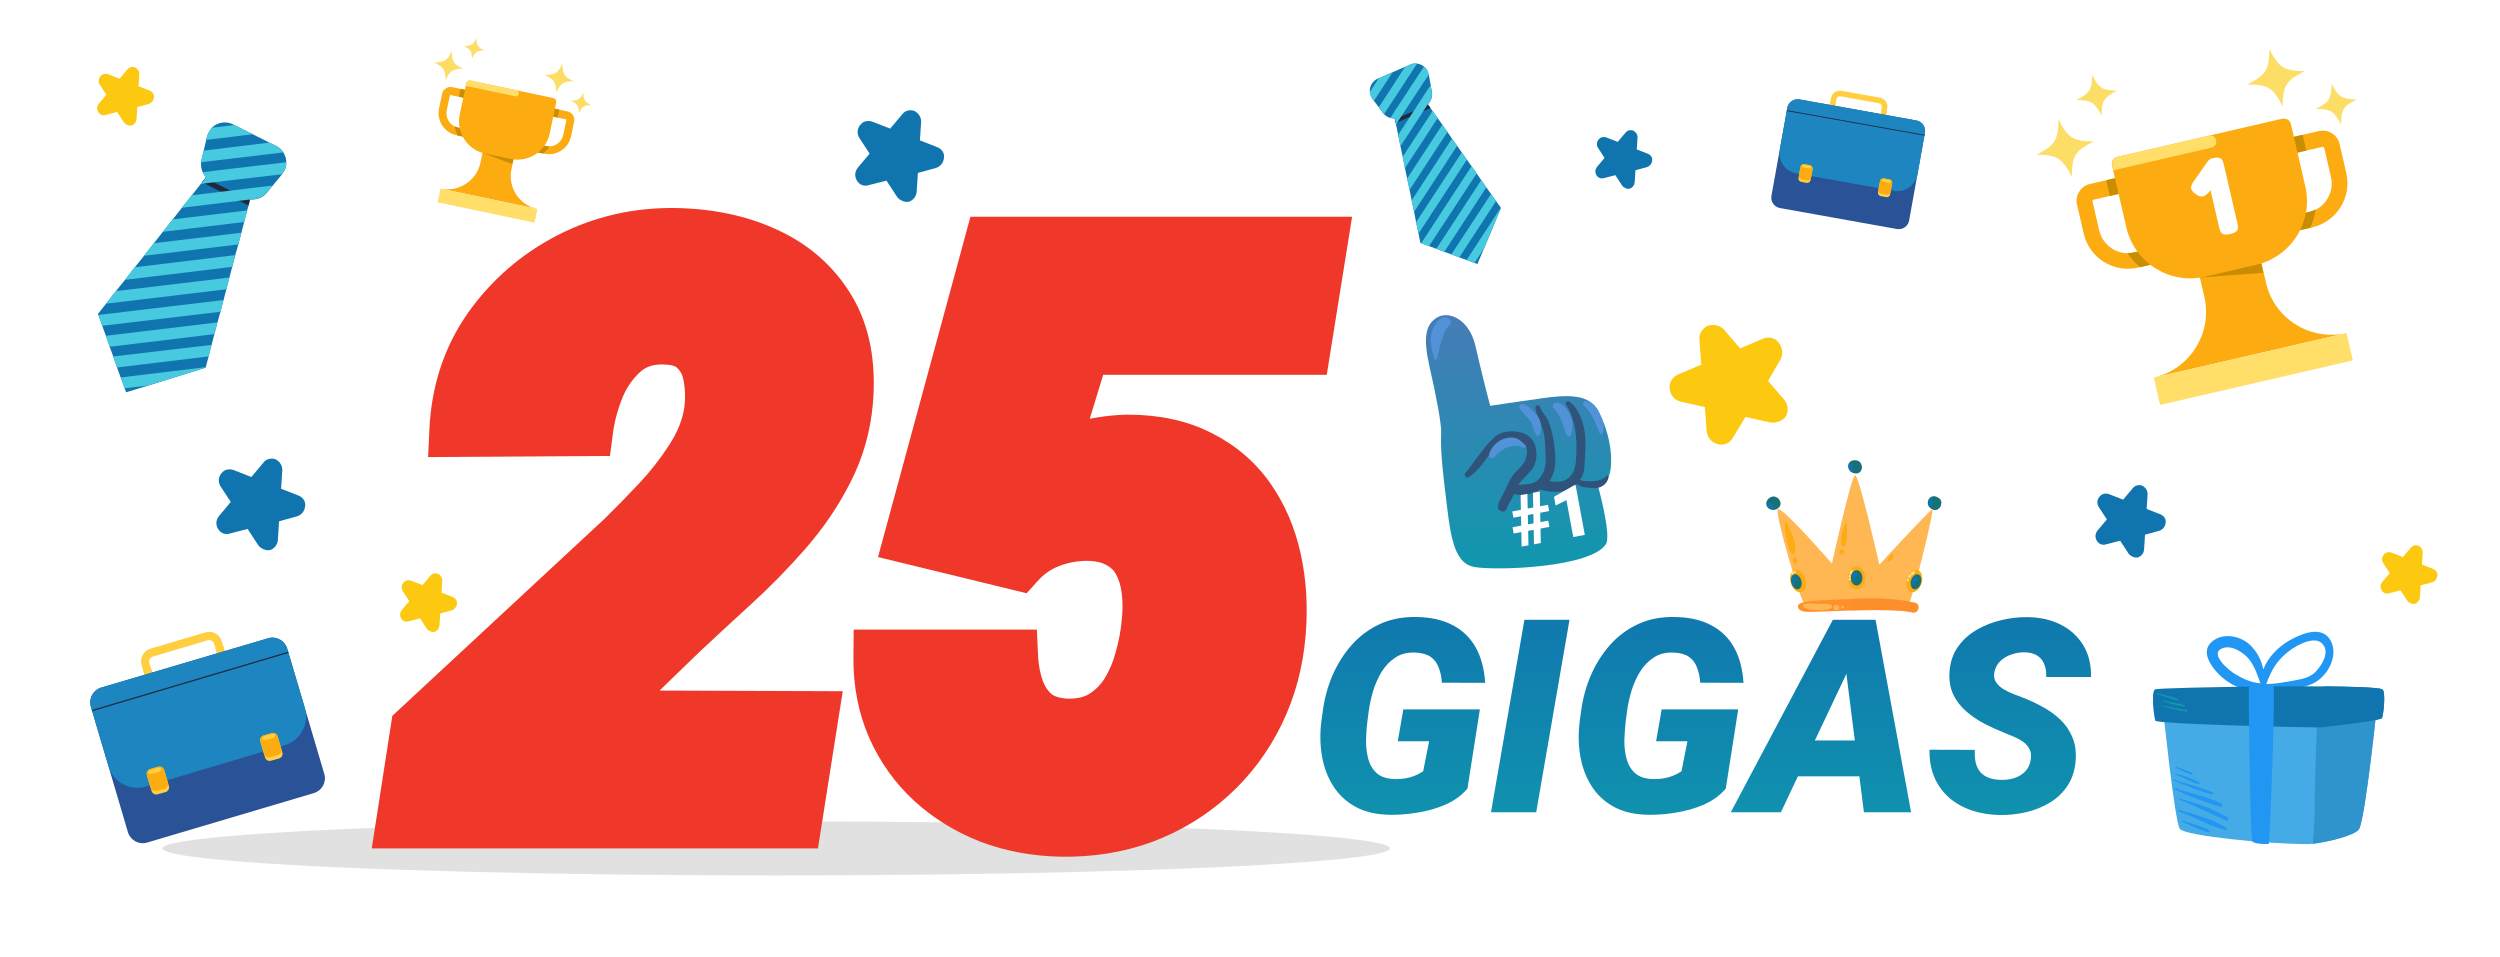 <svg width="277" height="106" viewBox="0 0 277 106" fill="none" xmlns="http://www.w3.org/2000/svg">
<g clip-path="url(#clip0_2491_19750)">
<g filter="url(#filter0_f_2491_19750)">
<ellipse cx="86" cy="94" rx="68" ry="3" fill="#C4C4C4" fill-opacity="0.5"/>
</g>
<path d="M89.868 79.574L88.066 91H44.692L46.274 80.805L69.038 59.667C70.269 58.466 71.587 57.118 72.993 55.624C74.399 54.13 75.644 52.533 76.728 50.834C77.842 49.105 78.53 47.348 78.794 45.56C78.97 44.213 78.94 42.924 78.706 41.693C78.501 40.463 77.988 39.452 77.168 38.661C76.377 37.841 75.19 37.416 73.608 37.387C71.792 37.328 70.269 37.826 69.038 38.881C67.837 39.935 66.899 41.254 66.226 42.836C65.581 44.418 65.156 45.985 64.951 47.538L50.581 47.626C50.786 43.378 52.031 39.628 54.316 36.376C56.631 33.124 59.575 30.575 63.149 28.73C66.753 26.884 70.635 25.99 74.795 26.049C78.574 26.107 81.943 26.825 84.902 28.202C87.891 29.579 90.19 31.615 91.802 34.31C93.413 37.006 94.058 40.36 93.735 44.374C93.501 47.157 92.769 49.735 91.538 52.108C90.337 54.481 88.828 56.708 87.012 58.788C85.225 60.839 83.306 62.802 81.255 64.677C79.233 66.522 77.285 68.324 75.41 70.082L65.698 79.486L89.868 79.574ZM112.72 62.392L100.986 59.535L109.819 27.016H146.294L144.448 38.529H120.015L116.104 51.317C117.393 50.497 118.813 49.911 120.366 49.56C121.919 49.179 123.442 48.974 124.937 48.944C128.013 48.944 130.664 49.516 132.891 50.658C135.117 51.772 136.919 53.31 138.296 55.273C139.673 57.235 140.64 59.491 141.196 62.04C141.753 64.589 141.914 67.269 141.68 70.082C141.416 73.305 140.625 76.264 139.307 78.959C137.988 81.654 136.245 83.983 134.077 85.946C131.909 87.909 129.419 89.418 126.606 90.473C123.794 91.498 120.776 91.981 117.554 91.923C114.771 91.864 112.163 91.381 109.731 90.473C107.329 89.535 105.205 88.231 103.359 86.561C101.514 84.862 100.078 82.856 99.053 80.541C98.027 78.197 97.529 75.605 97.559 72.763H112.017C112.075 74.081 112.31 75.311 112.72 76.454C113.13 77.597 113.774 78.534 114.653 79.267C115.562 79.97 116.763 80.351 118.257 80.409C119.839 80.439 121.172 80.116 122.256 79.442C123.34 78.769 124.233 77.875 124.937 76.762C125.64 75.619 126.167 74.374 126.519 73.026C126.899 71.679 127.148 70.36 127.266 69.071C127.412 67.782 127.412 66.552 127.266 65.38C127.119 64.179 126.797 63.124 126.299 62.216C125.801 61.278 125.068 60.546 124.102 60.019C123.164 59.462 121.963 59.169 120.498 59.14C119.004 59.14 117.583 59.403 116.235 59.931C114.888 60.458 113.716 61.278 112.72 62.392Z" fill="#EF3829"/>
<path d="M89.868 79.574L92.832 80.041L93.376 76.587L89.879 76.574L89.868 79.574ZM88.066 91V94H90.63L91.03 91.467L88.066 91ZM44.692 91L41.728 90.54L41.191 94H44.692V91ZM46.274 80.805L44.233 78.606L43.47 79.315L43.31 80.345L46.274 80.805ZM69.038 59.667L71.079 61.865L71.107 61.84L71.134 61.814L69.038 59.667ZM76.728 50.834L74.206 49.209L74.199 49.221L76.728 50.834ZM78.794 45.56L81.762 45.998L81.766 45.974L81.769 45.949L78.794 45.56ZM78.706 41.693L75.747 42.187L75.753 42.221L75.759 42.255L78.706 41.693ZM77.168 38.661L75.008 40.743L75.046 40.783L75.086 40.821L77.168 38.661ZM73.608 37.387L73.512 40.385L73.532 40.386L73.553 40.386L73.608 37.387ZM69.038 38.881L67.086 36.603L67.072 36.615L67.059 36.627L69.038 38.881ZM66.226 42.836L63.465 41.66L63.456 41.682L63.447 41.704L66.226 42.836ZM64.951 47.538L64.969 50.538L67.583 50.522L67.925 47.931L64.951 47.538ZM50.581 47.626L47.584 47.481L47.432 50.645L50.599 50.626L50.581 47.626ZM54.316 36.376L51.872 34.636L51.867 34.644L51.862 34.651L54.316 36.376ZM63.149 28.73L61.782 26.059L61.773 26.064L63.149 28.73ZM74.795 26.049L74.841 23.049L74.837 23.049L74.795 26.049ZM84.902 28.202L83.637 30.922L83.647 30.927L84.902 28.202ZM93.735 44.374L96.725 44.626L96.726 44.614L93.735 44.374ZM91.538 52.108L88.875 50.727L88.868 50.74L88.861 50.754L91.538 52.108ZM87.012 58.788L84.752 56.815L84.75 56.817L87.012 58.788ZM81.255 64.677L83.278 66.892L83.279 66.891L81.255 64.677ZM75.41 70.082L73.358 67.893L73.341 67.91L73.323 67.927L75.41 70.082ZM65.698 79.486L63.611 77.331L58.315 82.46L65.687 82.486L65.698 79.486ZM86.905 79.107L85.103 90.533L91.03 91.467L92.832 80.041L86.905 79.107ZM88.066 88H44.692V94H88.066V88ZM47.657 91.46L49.239 81.265L43.31 80.345L41.728 90.54L47.657 91.46ZM48.316 83.003L71.079 61.865L66.997 57.469L44.233 78.606L48.316 83.003ZM71.134 61.814C72.4 60.578 73.748 59.199 75.178 57.68L70.809 53.568C69.426 55.037 68.138 56.354 66.942 57.52L71.134 61.814ZM75.178 57.68C76.71 56.052 78.071 54.307 79.258 52.447L74.199 49.221C73.218 50.759 72.089 52.208 70.809 53.568L75.178 57.68ZM79.251 52.458C80.563 50.42 81.428 48.263 81.762 45.998L75.826 45.123C75.633 46.432 75.12 47.791 74.206 49.21L79.251 52.458ZM81.769 45.949C81.982 44.312 81.952 42.701 81.653 41.132L75.759 42.255C75.929 43.147 75.957 44.114 75.819 45.172L81.769 45.949ZM81.665 41.2C81.365 39.398 80.579 37.782 79.25 36.502L75.086 40.821C75.398 41.122 75.637 41.528 75.747 42.187L81.665 41.2ZM79.328 36.579C77.799 34.993 75.727 34.425 73.664 34.387L73.553 40.386C74.654 40.407 74.955 40.688 75.008 40.743L79.328 36.579ZM73.705 34.388C71.238 34.309 68.956 35 67.086 36.603L70.99 41.159C71.582 40.652 72.346 40.348 73.512 40.385L73.705 34.388ZM67.059 36.627C65.495 38 64.302 39.697 63.465 41.66L68.986 44.011C69.497 42.811 70.179 41.871 71.017 41.135L67.059 36.627ZM63.447 41.704C62.715 43.502 62.218 45.317 61.977 47.145L67.925 47.931C68.094 46.654 68.447 45.334 69.004 43.968L63.447 41.704ZM64.933 44.538L50.563 44.626L50.599 50.626L64.969 50.538L64.933 44.538ZM53.578 47.771C53.757 44.048 54.836 40.855 56.771 38.101L51.862 34.651C49.227 38.401 47.815 42.707 47.584 47.481L53.578 47.771ZM56.761 38.115C58.796 35.256 61.373 33.023 64.526 31.395L61.773 26.064C57.778 28.127 54.466 30.992 51.872 34.636L56.761 38.115ZM64.517 31.4C67.672 29.784 71.068 28.997 74.753 29.049L74.837 23.049C70.201 22.984 65.834 23.984 61.782 26.059L64.517 31.4ZM74.748 29.049C78.172 29.102 81.116 29.749 83.637 30.922L86.168 25.482C82.771 23.901 78.976 23.113 74.841 23.049L74.748 29.049ZM83.647 30.927C86.114 32.063 87.941 33.699 89.227 35.85L94.377 32.771C92.44 29.531 89.668 27.095 86.158 25.477L83.647 30.927ZM89.227 35.85C90.438 37.876 91.031 40.566 90.745 44.134L96.726 44.614C97.084 40.154 96.388 36.136 94.377 32.771L89.227 35.85ZM90.746 44.122C90.543 46.529 89.915 48.721 88.875 50.727L94.201 53.489C95.622 50.749 96.459 47.785 96.725 44.626L90.746 44.122ZM88.861 50.754C87.777 52.895 86.411 54.916 84.752 56.815L89.271 60.761C91.246 58.501 92.897 56.067 94.215 53.463L88.861 50.754ZM84.75 56.817C83.039 58.781 81.2 60.663 79.231 62.463L83.279 66.891C85.412 64.941 87.41 62.897 89.273 60.759L84.75 56.817ZM79.232 62.461C77.201 64.315 75.243 66.126 73.358 67.893L77.462 72.271C79.327 70.522 81.265 68.73 83.278 66.892L79.232 62.461ZM73.323 67.927L63.611 77.331L67.785 81.641L77.497 72.237L73.323 67.927ZM65.687 82.486L89.857 82.574L89.879 76.574L65.709 76.486L65.687 82.486ZM112.72 62.392L112.01 65.306L113.757 65.732L114.955 64.392L112.72 62.392ZM100.986 59.535L98.091 58.749L97.284 61.721L100.277 62.45L100.986 59.535ZM109.819 27.016V24.016H107.526L106.924 26.229L109.819 27.016ZM146.294 27.016L149.256 27.491L149.813 24.016H146.294V27.016ZM144.448 38.529V41.529H147.006L147.41 39.004L144.448 38.529ZM120.015 38.529V35.529H117.795L117.146 37.652L120.015 38.529ZM116.104 51.317L113.235 50.44L110.858 58.212L117.714 53.848L116.104 51.317ZM120.366 49.56L121.029 52.486L121.055 52.48L121.081 52.473L120.366 49.56ZM124.937 48.944V45.944H124.907L124.878 45.945L124.937 48.944ZM132.891 50.658L131.521 53.327L131.535 53.334L131.549 53.342L132.891 50.658ZM141.68 70.082L138.69 69.833L138.69 69.837L141.68 70.082ZM126.606 90.473L127.634 93.291L127.647 93.287L127.66 93.282L126.606 90.473ZM117.554 91.923L117.491 94.922L117.499 94.922L117.554 91.923ZM109.731 90.473L108.641 93.267L108.661 93.275L108.682 93.283L109.731 90.473ZM103.359 86.561L101.327 88.769L101.337 88.777L101.347 88.786L103.359 86.561ZM99.053 80.541L96.304 81.743L96.31 81.756L99.053 80.541ZM97.559 72.763V69.763H94.589L94.559 72.732L97.559 72.763ZM112.017 72.763L115.014 72.629L114.886 69.763H112.017V72.763ZM114.653 79.267L112.733 81.571L112.774 81.606L112.817 81.639L114.653 79.267ZM118.257 80.409L118.139 83.407L118.17 83.408L118.201 83.409L118.257 80.409ZM124.937 76.762L127.473 78.364L127.482 78.349L127.491 78.334L124.937 76.762ZM126.519 73.026L123.632 72.21L123.623 72.24L123.616 72.269L126.519 73.026ZM127.266 69.071L124.285 68.733L124.281 68.766L124.278 68.8L127.266 69.071ZM127.266 65.38L124.288 65.743L124.289 65.752L127.266 65.38ZM126.299 62.216L123.649 63.623L123.659 63.641L123.668 63.658L126.299 62.216ZM124.102 60.019L122.57 62.598L122.617 62.626L122.665 62.652L124.102 60.019ZM120.498 59.14L120.558 56.14L120.528 56.14H120.498V59.14ZM113.429 59.477L101.696 56.62L100.277 62.45L112.01 65.306L113.429 59.477ZM103.881 60.322L112.714 27.802L106.924 26.229L98.091 58.749L103.881 60.322ZM109.819 30.016H146.294V24.016H109.819V30.016ZM143.332 26.541L141.486 38.054L147.41 39.004L149.256 27.491L143.332 26.541ZM144.448 35.529H120.015V41.529H144.448V35.529ZM117.146 37.652L113.235 50.44L118.972 52.195L122.883 39.407L117.146 37.652ZM117.714 53.848C118.7 53.221 119.798 52.764 121.029 52.486L119.704 46.634C117.829 47.058 116.085 47.773 114.493 48.786L117.714 53.848ZM121.081 52.473C122.434 52.141 123.737 51.968 124.995 51.944L124.878 45.945C123.148 45.979 121.404 46.216 119.652 46.646L121.081 52.473ZM124.937 51.944C127.644 51.944 129.804 52.446 131.521 53.327L134.26 47.989C131.524 46.585 128.382 45.944 124.937 45.944V51.944ZM131.549 53.342C133.348 54.241 134.76 55.456 135.84 56.995L140.752 53.55C139.078 51.163 136.887 49.302 134.232 47.975L131.549 53.342ZM135.84 56.995C136.969 58.605 137.786 60.486 138.265 62.68L144.127 61.4C143.493 58.497 142.377 55.866 140.752 53.55L135.84 56.995ZM138.265 62.68C138.753 64.914 138.902 67.294 138.69 69.833L144.669 70.331C144.926 67.245 144.753 64.263 144.127 61.4L138.265 62.68ZM138.69 69.837C138.454 72.716 137.753 75.307 136.612 77.641L142.002 80.277C143.497 77.22 144.378 73.893 144.67 70.327L138.69 69.837ZM136.612 77.641C135.456 80.003 133.942 82.022 132.064 83.722L136.091 88.17C138.549 85.945 140.52 83.306 142.002 80.277L136.612 77.641ZM132.064 83.722C130.184 85.425 128.021 86.738 125.553 87.664L127.66 93.282C130.817 92.098 133.635 90.394 136.091 88.17L132.064 83.722ZM125.579 87.654C123.139 88.544 120.491 88.976 117.608 88.923L117.499 94.922C121.062 94.987 124.449 94.452 127.634 93.291L125.579 87.654ZM117.617 88.924C115.146 88.871 112.875 88.444 110.781 87.662L108.682 93.283C111.451 94.317 114.395 94.857 117.491 94.922L117.617 88.924ZM110.822 87.678C108.747 86.868 106.938 85.754 105.372 84.337L101.347 88.786C103.472 90.709 105.911 92.202 108.641 93.267L110.822 87.678ZM105.391 84.354C103.851 82.936 102.656 81.268 101.796 79.326L96.31 81.756C97.5 84.443 99.177 86.788 101.327 88.769L105.391 84.354ZM101.801 79.339C100.964 77.425 100.533 75.258 100.558 72.794L94.559 72.732C94.526 75.951 95.091 78.97 96.304 81.743L101.801 79.339ZM97.559 75.763H112.017V69.763H97.559V75.763ZM109.02 72.896C109.09 74.489 109.376 76.019 109.896 77.468L115.543 75.441C115.243 74.605 115.06 73.673 115.014 72.629L109.02 72.896ZM109.896 77.468C110.475 79.082 111.418 80.475 112.733 81.571L116.574 76.962C116.131 76.593 115.784 76.112 115.543 75.441L109.896 77.468ZM112.817 81.639C114.349 82.825 116.209 83.331 118.139 83.407L118.374 77.412C117.317 77.37 116.774 77.114 116.49 76.894L112.817 81.639ZM118.201 83.409C120.223 83.446 122.158 83.035 123.84 81.99L120.672 76.894C120.186 77.197 119.455 77.431 118.312 77.41L118.201 83.409ZM123.84 81.99C125.321 81.069 126.536 79.848 127.473 78.364L122.4 75.16C121.931 75.902 121.359 76.468 120.672 76.894L123.84 81.99ZM127.491 78.334C128.356 76.929 128.998 75.408 129.421 73.784L123.616 72.269C123.336 73.34 122.923 74.309 122.382 75.189L127.491 78.334ZM129.405 73.842C129.833 72.331 130.118 70.83 130.253 69.343L124.278 68.8C124.179 69.89 123.966 71.026 123.632 72.21L129.405 73.842ZM130.246 69.41C130.417 67.908 130.421 66.438 130.242 65.008L124.289 65.752C124.403 66.666 124.407 67.657 124.285 68.733L130.246 69.41ZM130.244 65.017C130.059 63.5 129.639 62.067 128.929 60.773L123.668 63.658C123.955 64.181 124.18 64.858 124.288 65.743L130.244 65.017ZM128.948 60.808C128.164 59.332 127 58.182 125.538 57.385L122.665 62.652C123.137 62.91 123.438 63.224 123.649 63.623L128.948 60.808ZM125.633 57.439C124.122 56.542 122.37 56.176 120.558 56.14L120.438 62.139C121.556 62.161 122.206 62.382 122.57 62.598L125.633 57.439ZM120.498 56.14C118.642 56.14 116.849 56.469 115.142 57.137L117.329 62.724C118.317 62.338 119.366 62.14 120.498 62.14V56.14ZM115.142 57.137C113.342 57.841 111.783 58.939 110.484 60.391L114.955 64.392C115.649 63.617 116.433 63.075 117.329 62.724L115.142 57.137Z" fill="#EF3829"/>
<path d="M163.97 78.603L162.593 87.378C161.938 88.14 161.118 88.735 160.132 89.165C159.146 89.585 158.11 89.878 157.026 90.044C155.952 90.22 154.941 90.298 153.994 90.278C152.51 90.259 151.245 89.966 150.2 89.399C149.165 88.833 148.34 88.066 147.725 87.1C147.109 86.133 146.694 85.034 146.479 83.804C146.265 82.573 146.24 81.284 146.406 79.936L146.567 78.765C146.753 77.378 147.114 76.06 147.651 74.81C148.198 73.55 148.906 72.432 149.775 71.455C150.645 70.478 151.675 69.712 152.866 69.155C154.067 68.599 155.425 68.335 156.938 68.364C158.511 68.384 159.844 68.682 160.938 69.258C162.041 69.824 162.896 70.644 163.501 71.719C164.106 72.793 164.458 74.106 164.556 75.659L159.766 75.644C159.717 75 159.595 74.434 159.399 73.945C159.214 73.447 158.916 73.057 158.506 72.773C158.096 72.49 157.534 72.334 156.821 72.305C155.962 72.266 155.229 72.446 154.624 72.847C154.019 73.237 153.511 73.76 153.101 74.414C152.7 75.068 152.383 75.776 152.148 76.538C151.924 77.3 151.763 78.027 151.665 78.721L151.504 79.951C151.426 80.606 151.377 81.299 151.357 82.031C151.348 82.764 151.431 83.452 151.606 84.097C151.782 84.741 152.1 85.269 152.559 85.679C153.027 86.089 153.696 86.304 154.565 86.323C154.946 86.333 155.312 86.309 155.664 86.25C156.025 86.191 156.372 86.099 156.704 85.972C157.046 85.835 157.373 85.664 157.686 85.459L158.345 82.134H154.873L155.488 78.603H163.97ZM173.901 68.672L170.21 90H165.2L168.906 68.672H173.901ZM192.593 78.603L191.216 87.378C190.562 88.14 189.741 88.735 188.755 89.165C187.769 89.585 186.733 89.878 185.649 90.044C184.575 90.22 183.564 90.298 182.617 90.278C181.133 90.259 179.868 89.966 178.823 89.399C177.788 88.833 176.963 88.066 176.348 87.1C175.732 86.133 175.317 85.034 175.103 83.804C174.888 82.573 174.863 81.284 175.029 79.936L175.19 78.765C175.376 77.378 175.737 76.06 176.274 74.81C176.821 73.55 177.529 72.432 178.398 71.455C179.268 70.478 180.298 69.712 181.489 69.155C182.69 68.599 184.048 68.335 185.562 68.364C187.134 68.384 188.467 68.682 189.561 69.258C190.664 69.824 191.519 70.644 192.124 71.719C192.729 72.793 193.081 74.106 193.179 75.659L188.389 75.644C188.34 75 188.218 74.434 188.022 73.945C187.837 73.447 187.539 73.057 187.129 72.773C186.719 72.49 186.157 72.334 185.444 72.305C184.585 72.266 183.853 72.446 183.247 72.847C182.642 73.237 182.134 73.76 181.724 74.414C181.323 75.068 181.006 75.776 180.771 76.538C180.547 77.3 180.386 78.027 180.288 78.721L180.127 79.951C180.049 80.606 180 81.299 179.98 82.031C179.971 82.764 180.054 83.452 180.229 84.097C180.405 84.741 180.723 85.269 181.182 85.679C181.65 86.089 182.319 86.304 183.188 86.323C183.569 86.333 183.936 86.309 184.287 86.25C184.648 86.191 184.995 86.099 185.327 85.972C185.669 85.835 185.996 85.664 186.309 85.459L186.968 82.134H183.496L184.111 78.603H192.593ZM205.176 73.403L197.324 90H191.772L203.081 68.672H206.626L205.176 73.403ZM206.523 90L204.355 72.891L204.473 68.672H207.812L211.753 90H206.523ZM207.666 82.046L206.963 86.016H196.313L197.017 82.046H207.666ZM224.995 84.228C225.083 83.769 225.049 83.379 224.893 83.057C224.746 82.734 224.521 82.461 224.219 82.236C223.926 82.012 223.589 81.821 223.208 81.665C222.837 81.499 222.476 81.348 222.124 81.211C221.362 80.908 220.61 80.566 219.868 80.186C219.126 79.795 218.452 79.336 217.847 78.809C217.241 78.281 216.768 77.666 216.426 76.963C216.094 76.26 215.952 75.435 216.001 74.487C216.069 73.403 216.377 72.471 216.924 71.689C217.471 70.908 218.169 70.273 219.019 69.785C219.878 69.287 220.801 68.926 221.787 68.701C222.783 68.467 223.755 68.359 224.702 68.379C226.05 68.398 227.251 68.672 228.306 69.199C229.37 69.727 230.205 70.483 230.811 71.47C231.416 72.446 231.709 73.628 231.689 75.015H226.724C226.743 74.468 226.67 73.994 226.504 73.594C226.348 73.184 226.089 72.866 225.728 72.642C225.366 72.407 224.897 72.285 224.321 72.275C223.843 72.266 223.364 72.344 222.886 72.51C222.407 72.666 221.992 72.91 221.641 73.242C221.289 73.574 221.064 74.004 220.967 74.531C220.898 74.932 220.962 75.283 221.157 75.586C221.353 75.879 221.621 76.133 221.963 76.348C222.305 76.553 222.661 76.728 223.032 76.875C223.413 77.022 223.745 77.148 224.028 77.256C224.829 77.559 225.596 77.915 226.328 78.325C227.07 78.726 227.725 79.199 228.291 79.746C228.867 80.293 229.307 80.933 229.609 81.665C229.922 82.388 230.049 83.228 229.99 84.185C229.912 85.288 229.619 86.231 229.111 87.012C228.604 87.793 227.949 88.428 227.148 88.916C226.348 89.404 225.469 89.761 224.512 89.985C223.555 90.21 222.583 90.317 221.597 90.308C220.493 90.288 219.463 90.122 218.506 89.81C217.549 89.487 216.714 89.023 216.001 88.418C215.288 87.803 214.736 87.051 214.346 86.162C213.955 85.264 213.77 84.233 213.789 83.071L218.813 83.086C218.784 83.633 218.818 84.116 218.916 84.536C219.023 84.946 219.199 85.293 219.443 85.576C219.697 85.85 220.024 86.06 220.425 86.206C220.825 86.343 221.309 86.411 221.875 86.411C222.354 86.411 222.812 86.338 223.252 86.191C223.701 86.035 224.082 85.796 224.395 85.474C224.707 85.151 224.907 84.736 224.995 84.228Z" fill="url(#paint0_linear_2491_19750)"/>
<g clip-path="url(#clip1_2491_19750)">
<path d="M208.313 10.826L204.041 10.058C203.503 9.961 202.978 10.318 202.874 10.869L202.539 12.771L203.139 12.883L203.473 10.981C203.508 10.774 203.715 10.637 203.922 10.672L208.194 11.439C208.401 11.474 208.539 11.681 208.504 11.888L208.169 13.79L208.768 13.901L209.103 11.999C209.215 11.434 208.85 10.923 208.313 10.826Z" fill="#FFCF40"/>
<path d="M203.417 11.373L202.81 11.264L202.541 12.766L203.147 12.874L203.417 11.373Z" fill="#FFCF40"/>
<path d="M209.052 12.376L208.445 12.268L208.176 13.77L208.782 13.878L209.052 12.376Z" fill="#FFCF40"/>
<path d="M203.889 10.326L206.928 10.87" stroke="#FFCF40" stroke-width="0.378" stroke-miterlimit="10" stroke-linecap="round"/>
<path d="M210.178 25.375L197.217 23.052C196.583 22.94 196.163 22.333 196.275 21.699L198.032 11.955C198.144 11.321 198.752 10.902 199.385 11.014L212.34 13.35C212.974 13.461 213.394 14.069 213.282 14.703L211.531 24.433C211.42 25.067 210.812 25.486 210.178 25.375Z" fill="#295396"/>
<path d="M209.822 21.141L199.038 19.223C197.804 19 196.979 17.826 197.202 16.593L198.032 11.955C198.144 11.321 198.752 10.902 199.385 11.014L212.34 13.35C212.974 13.461 213.394 14.069 213.282 14.703L212.459 19.327C212.243 20.546 211.055 21.364 209.822 21.141Z" fill="#1D85BF"/>
<path d="M200.837 18.732L200.614 19.965C200.579 20.172 200.379 20.296 200.186 20.268L199.573 20.149C199.366 20.114 199.242 19.914 199.27 19.721L199.493 18.488C199.528 18.281 199.728 18.157 199.921 18.185L200.535 18.304C200.741 18.339 200.872 18.525 200.837 18.732Z" fill="#FFCF40"/>
<path d="M200.837 18.732L200.663 19.697C200.628 19.903 200.428 20.027 200.235 19.999L199.621 19.881C199.415 19.846 199.291 19.645 199.319 19.453L199.493 18.488C199.528 18.281 199.728 18.157 199.921 18.185L200.535 18.304C200.741 18.339 200.872 18.525 200.837 18.732Z" fill="#FCAB10"/>
<path d="M199.803 18.558L200.465 18.684C200.548 18.691 200.637 18.649 200.651 18.553C200.658 18.47 200.617 18.381 200.521 18.367L199.866 18.262C199.783 18.255 199.694 18.296 199.68 18.392C199.659 18.468 199.721 18.551 199.803 18.558Z" fill="#FFCF40"/>
<path d="M208.307 20.068L208.084 21.302C208.049 21.509 208.18 21.695 208.387 21.73L209 21.848C209.207 21.883 209.393 21.753 209.428 21.546L209.651 20.312C209.686 20.106 209.555 19.919 209.349 19.884L208.735 19.766C208.529 19.731 208.342 19.862 208.307 20.068Z" fill="#FFD24C"/>
<path d="M208.307 20.068L208.133 21.033C208.098 21.24 208.229 21.426 208.435 21.461L209.049 21.58C209.255 21.614 209.442 21.484 209.477 21.277L209.651 20.312C209.686 20.106 209.555 19.919 209.349 19.884L208.735 19.766C208.529 19.731 208.342 19.862 208.307 20.068Z" fill="#FCAB10"/>
<path d="M209.327 20.27L208.665 20.145C208.583 20.138 208.521 20.055 208.535 19.959C208.542 19.876 208.625 19.814 208.721 19.828L209.383 19.953C209.465 19.961 209.527 20.043 209.513 20.14C209.486 20.23 209.403 20.291 209.327 20.27Z" fill="#FFCF40"/>
<path d="M197.984 12.257L213.226 14.984" stroke="#1F293E" stroke-width="0.095" stroke-miterlimit="10"/>
</g>
<g clip-path="url(#clip2_2491_19750)">
<path d="M22.774 70.064L16.681 71.869C15.913 72.095 15.462 72.907 15.688 73.697L16.5 76.406L17.358 76.157L16.545 73.449C16.455 73.156 16.636 72.84 16.929 72.749L23.023 70.944C23.316 70.854 23.632 71.034 23.722 71.328L24.535 74.036L25.392 73.788L24.58 71.079C24.354 70.267 23.542 69.838 22.774 70.064Z" fill="#FFCF40"/>
<path d="M16.729 73.999L15.863 74.256L16.498 76.398L17.364 76.141L16.729 73.999Z" fill="#FFCF40"/>
<path d="M24.76 71.607L23.895 71.863L24.53 74.005L25.395 73.749L24.76 71.607Z" fill="#FFCF40"/>
<path d="M16.658 72.32L20.991 71.033" stroke="#FFCF40" stroke-width="0.554" stroke-miterlimit="10" stroke-linecap="round"/>
<path d="M34.781 87.873L16.297 93.357C15.394 93.628 14.446 93.109 14.175 92.206L10.068 78.304C9.797 77.401 10.316 76.453 11.219 76.182L29.703 70.72C30.606 70.449 31.554 70.969 31.825 71.871L35.932 85.751C36.203 86.654 35.684 87.602 34.781 87.873Z" fill="#295396"/>
<path d="M31.531 82.569L16.162 87.151C14.401 87.67 12.55 86.677 12.031 84.916L10.068 78.304C9.797 77.401 10.316 76.453 11.219 76.182L29.703 70.72C30.606 70.449 31.554 70.969 31.825 71.871L33.788 78.462C34.307 80.199 33.292 82.05 31.531 82.569Z" fill="#1D85BF"/>
<path d="M18.193 85.324L18.712 87.084C18.802 87.378 18.622 87.671 18.351 87.761L17.47 88.01C17.177 88.1 16.884 87.919 16.793 87.649L16.274 85.888C16.184 85.595 16.364 85.301 16.635 85.211L17.516 84.963C17.809 84.873 18.102 85.031 18.193 85.324Z" fill="#FFCF40"/>
<path d="M18.193 85.324L18.599 86.701C18.689 86.994 18.509 87.287 18.238 87.378L17.358 87.626C17.064 87.716 16.771 87.536 16.68 87.265L16.274 85.888C16.184 85.595 16.364 85.301 16.635 85.211L17.516 84.963C17.809 84.873 18.102 85.031 18.193 85.324Z" fill="#FCAB10"/>
<path d="M16.726 85.775L17.674 85.504C17.786 85.459 17.877 85.346 17.831 85.211C17.786 85.098 17.674 85.008 17.538 85.053L16.613 85.346C16.5 85.391 16.41 85.504 16.455 85.64C16.477 85.752 16.613 85.82 16.726 85.775Z" fill="#FFCF40"/>
<path d="M28.846 82.164L29.365 83.924C29.455 84.217 29.748 84.375 30.042 84.285L30.922 84.037C31.215 83.947 31.373 83.653 31.283 83.36L30.764 81.599C30.674 81.306 30.38 81.148 30.087 81.238L29.207 81.487C28.913 81.577 28.755 81.87 28.846 82.164Z" fill="#FFD24C"/>
<path d="M28.846 82.164L29.252 83.54C29.342 83.834 29.636 83.992 29.929 83.901L30.809 83.653C31.102 83.563 31.261 83.269 31.17 82.976L30.764 81.599C30.674 81.306 30.38 81.148 30.087 81.238L29.207 81.487C28.913 81.577 28.755 81.87 28.846 82.164Z" fill="#FCAB10"/>
<path d="M30.312 81.758L29.365 82.029C29.252 82.074 29.116 82.007 29.071 81.871C29.026 81.758 29.094 81.623 29.229 81.578L30.177 81.307C30.29 81.262 30.425 81.329 30.471 81.465C30.493 81.6 30.425 81.736 30.312 81.758Z" fill="#FFCF40"/>
<path d="M10.203 78.732L31.938 72.277" stroke="#1F293E" stroke-width="0.138" stroke-miterlimit="10"/>
</g>
<g clip-path="url(#clip3_2491_19750)">
<path d="M51.607 14.289L51.422 15.165L50.582 14.988C49.233 14.704 48.361 13.368 48.646 12.019L48.989 10.389C49.096 9.881 49.605 9.55 50.113 9.657L52.093 10.074L51.908 10.95L49.928 10.533C49.893 10.525 49.851 10.553 49.844 10.588L49.5 12.217C49.345 12.953 49.721 13.691 50.367 14.01C50.482 14.071 50.601 14.114 50.741 14.144L51.6 14.325L51.607 14.289Z" fill="#FCAB10"/>
<path d="M52.093 10.075L51.024 9.85L50.839 10.726L51.908 10.951L52.093 10.075Z" fill="#CA8C00"/>
<path d="M51.607 14.29L51.422 15.165L50.704 15.014C50.553 14.69 50.44 14.355 50.388 13.996C50.503 14.057 50.622 14.1 50.762 14.13L51.603 14.307L51.607 14.29Z" fill="#CA8C00"/>
<path d="M59.649 15.982L59.464 16.858L60.305 17.035C61.654 17.32 62.99 16.448 63.275 15.099L63.618 13.47C63.725 12.962 63.393 12.453 62.885 12.346L60.905 11.929L60.721 12.805L62.701 13.222C62.736 13.229 62.763 13.272 62.756 13.307L62.413 14.936C62.258 15.672 61.617 16.195 60.897 16.227C60.767 16.236 60.64 16.228 60.5 16.198L59.642 16.017L59.649 15.982Z" fill="#FCAB10"/>
<path d="M61.974 12.155L60.905 11.93L60.721 12.806L61.789 13.031L61.974 12.155Z" fill="#CA8C00"/>
<path d="M59.648 15.984L59.464 16.86L60.182 17.012C60.451 16.776 60.689 16.515 60.882 16.208C60.752 16.217 60.626 16.209 60.486 16.179L59.645 16.002L59.648 15.984Z" fill="#CA8C00"/>
<path d="M59.546 23.157L48.807 20.894C50.822 21.319 52.812 20.036 53.24 18.004L53.956 14.605L57.39 15.329L56.674 18.728C56.232 20.739 57.532 22.732 59.546 23.157Z" fill="#FCAB10"/>
<path d="M57.058 16.814L56.77 18.18L53.465 16.935L57.058 16.814Z" fill="#CA8C00"/>
<path d="M61.634 11.337L60.903 14.806C60.49 16.768 58.559 18.027 56.597 17.613L53.742 17.012C51.779 16.598 50.521 14.668 50.934 12.706L51.665 9.237C51.71 9.027 51.922 8.888 52.132 8.933L61.312 10.867C61.54 10.915 61.678 11.127 61.634 11.337Z" fill="#FCAB10"/>
<path d="M57.493 10.408C57.456 10.583 57.282 10.711 57.09 10.671L51.624 9.519L51.683 9.239C51.727 9.029 51.939 8.89 52.149 8.935L57.248 10.009C57.335 10.027 57.415 10.081 57.453 10.162C57.495 10.226 57.511 10.32 57.493 10.408Z" fill="#FFDE6A"/>
<path d="M59.546 23.153L48.807 20.891L48.486 22.415L59.225 24.677L59.546 23.153Z" fill="#FFDE6A"/>
<path d="M53.676 5.593C52.847 5.62 52.657 5.744 52.298 6.492C52.271 5.663 52.147 5.472 51.399 5.113C52.228 5.087 52.419 4.962 52.778 4.215C52.804 5.043 52.929 5.234 53.676 5.593Z" fill="#FCDE66"/>
<path d="M51.312 7.605C50.145 7.643 49.877 7.818 49.372 8.87C49.334 7.704 49.159 7.435 48.107 6.93C49.274 6.893 49.542 6.718 50.047 5.666C50.084 6.832 50.26 7.101 51.312 7.605Z" fill="#FCDE66"/>
<path d="M63.569 8.998C62.402 9.036 62.133 9.211 61.629 10.263C61.591 9.096 61.416 8.828 60.364 8.323C61.53 8.285 61.799 8.11 62.304 7.058C62.341 8.225 62.516 8.493 63.569 8.998Z" fill="#FCDE66"/>
<path d="M65.522 11.638C64.693 11.665 64.502 11.789 64.144 12.537C64.117 11.708 63.993 11.517 63.245 11.158C64.074 11.132 64.265 11.007 64.624 10.259C64.65 11.088 64.778 11.262 65.522 11.638Z" fill="#FCDE66"/>
</g>
<g clip-path="url(#clip4_2491_19750)">
<path d="M22.772 40.743L16.439 42.714L13.97 43.467L13.805 43.022L13.371 41.824L12.969 40.718L12.546 39.499L12.154 38.425L11.731 37.206L11.328 36.1L10.895 34.902L10.854 34.778L11.753 33.652L12.838 32.258L13.851 31.009L14.936 29.615L15.959 28.345L17.045 26.951L18.037 25.691L19.143 24.307L20.145 23.027L21.251 21.643L22.243 20.383L22.388 20.197L22.832 19.619L23.349 19L23.452 18.845L27.976 21.109L27.727 22.069L27.697 22.131L27.531 22.772L27.386 23.319L27.055 24.6L26.745 25.788L26.403 27.089L26.072 28.266L25.731 29.568L25.42 30.756L25.079 32.057L24.768 33.245L24.427 34.546L24.096 35.724L23.755 37.025L23.444 38.213L23.113 39.493L22.803 40.681L22.772 40.743Z" fill="#1075AE"/>
<path d="M27.531 22.771L22.388 20.197L22.832 19.619L23.349 18.999L23.452 18.845L27.976 21.109L27.727 22.069L27.697 22.131L27.531 22.771Z" fill="#1F293E"/>
<path d="M31.272 19.271L31.251 19.313L30.197 20.593L29.546 21.378C29.277 21.708 28.905 21.936 28.492 22.039C28.317 22.08 28.151 22.1 27.965 22.111C27.893 22.1 27.81 22.111 27.717 22.09C27.5 22.059 27.273 21.997 27.087 21.904L23.369 20.043C23.163 19.939 22.998 19.805 22.843 19.65C22.688 19.495 22.554 19.299 22.471 19.102C22.306 18.762 22.244 18.369 22.286 17.976C22.296 17.904 22.306 17.832 22.317 17.759L22.565 16.696L22.845 15.518L22.938 15.126C23.052 14.744 23.238 14.423 23.475 14.155C24.054 13.566 25.004 13.371 25.81 13.774L30.602 16.172C30.932 16.338 31.201 16.575 31.387 16.875C31.603 17.216 31.727 17.588 31.717 17.97C31.737 18.445 31.592 18.889 31.272 19.271Z" fill="#1075AE"/>
<path d="M28.02 14.878L22.855 15.496L22.948 15.103C23.052 14.742 23.238 14.421 23.476 14.153L25.976 13.854L28.02 14.878Z" fill="#47C9DF"/>
<path d="M31.408 16.882L22.286 17.973C22.297 17.9 22.307 17.828 22.317 17.756L22.566 16.692L29.859 15.796L30.602 16.169C30.953 16.344 31.222 16.582 31.408 16.882Z" fill="#47C9DF"/>
<path d="M31.272 19.267L31.252 19.308L25.684 19.957L23.731 20.194L22.657 20.328L22.264 20.389L22.409 20.203L22.853 19.625C22.699 19.47 22.564 19.274 22.482 19.078L23.36 18.975L23.67 18.923L31.738 17.976C31.737 18.441 31.593 18.885 31.272 19.267Z" fill="#47C9DF"/>
<path d="M30.187 20.559L29.536 21.343C29.267 21.674 28.895 21.901 28.482 22.004L27.955 22.076L27.707 22.107L26.53 22.241L20.146 23.023L21.252 21.639L24.495 21.248L25.57 21.114L27.522 20.878L30.187 20.559Z" fill="#47C9DF"/>
<path d="M27.056 24.596L18.037 25.688L19.143 24.304L27.387 23.316L27.056 24.596Z" fill="#47C9DF"/>
<path d="M26.404 27.084L15.96 28.34L17.045 26.946L26.745 25.783L26.404 27.084Z" fill="#47C9DF"/>
<path d="M25.731 29.565L13.852 31.006L14.937 29.613L26.073 28.264L25.731 29.565Z" fill="#47C9DF"/>
<path d="M25.08 32.053L11.754 33.648L12.839 32.254L25.421 30.751L25.08 32.053Z" fill="#47C9DF"/>
<path d="M24.428 34.542L11.329 36.096L10.896 34.898L24.769 33.24L24.428 34.542Z" fill="#47C9DF"/>
<path d="M23.755 37.022L12.154 38.422L11.731 37.203L24.096 35.721L23.755 37.022Z" fill="#47C9DF"/>
<path d="M23.114 39.49L12.97 40.715L12.547 39.496L23.445 38.21L23.114 39.49Z" fill="#47C9DF"/>
<path d="M22.772 40.741L16.439 42.711L13.805 43.02L13.372 41.822L22.803 40.679L22.772 40.741Z" fill="#47C9DF"/>
</g>
<g clip-path="url(#clip5_2491_19750)">
<path d="M166.304 23.053L164.435 27.516L163.698 29.249L163.372 29.133L162.499 28.813L161.693 28.52L160.813 28.184L160.029 27.899L159.15 27.564L158.343 27.271L157.47 26.951L157.382 26.916L157.174 25.885L156.904 24.625L156.681 23.473L156.411 22.213L156.181 21.046L155.911 19.785L155.672 18.64L155.417 17.373L155.172 16.213L154.917 14.946L154.679 13.801L154.643 13.633L154.528 13.113L154.424 12.534L154.386 12.403L157.773 10.937L158.193 11.527L158.213 11.573L158.493 11.966L158.731 12.303L159.292 13.089L159.81 13.819L160.377 14.621L160.88 15.358L161.447 16.159L161.965 16.889L162.532 17.691L163.05 18.421L163.617 19.222L164.12 19.959L164.687 20.76L165.205 21.491L165.766 22.276L166.284 23.007L166.304 23.053Z" fill="#1075AE"/>
<path d="M158.493 11.966L154.643 13.633L154.528 13.113L154.424 12.534L154.386 12.403L157.773 10.938L158.193 11.527L158.213 11.573L158.493 11.966Z" fill="#1F293E"/>
<path d="M158.292 8.234L158.305 8.265L158.526 9.455L158.659 10.187C158.718 10.492 158.67 10.806 158.534 11.085C158.475 11.203 158.409 11.305 158.327 11.414C158.288 11.449 158.255 11.5 158.2 11.542C158.08 11.649 157.939 11.747 157.8 11.807L155.017 13.012C154.862 13.079 154.709 13.108 154.55 13.122C154.391 13.136 154.218 13.119 154.07 13.073C153.802 13.005 153.554 12.856 153.354 12.649C153.318 12.609 153.283 12.569 153.247 12.53L152.769 11.892L152.242 11.184L152.066 10.947C151.906 10.705 151.815 10.45 151.776 10.192C151.719 9.592 152.055 8.969 152.658 8.708L156.245 7.155C156.493 7.048 156.752 7.01 157.006 7.046C157.298 7.085 157.564 7.19 157.773 7.376C158.048 7.587 158.228 7.876 158.292 8.234Z" fill="#1075AE"/>
<path d="M154.312 7.992L152.234 11.168L152.059 10.932C151.905 10.705 151.814 10.45 151.775 10.192L152.781 8.655L154.312 7.992Z" fill="#47C9DF"/>
<path d="M157.02 7.039L153.352 12.648C153.316 12.609 153.281 12.569 153.245 12.529L152.767 11.892L155.687 7.396L156.244 7.155C156.507 7.041 156.765 7.003 157.02 7.039Z" fill="#47C9DF"/>
<path d="M158.29 8.233L158.303 8.264L156.054 11.679L155.271 12.881L154.842 13.544L154.692 13.793L154.656 13.625L154.542 13.105C154.382 13.119 154.21 13.102 154.061 13.056L154.415 12.517L154.532 12.32L157.786 7.367C158.046 7.585 158.226 7.874 158.29 8.233Z" fill="#47C9DF"/>
<path d="M158.502 9.444L158.636 10.176C158.694 10.481 158.647 10.795 158.511 11.075L158.304 11.403L158.205 11.556L157.727 12.277L155.171 16.211L154.916 14.944L156.219 12.948L156.648 12.285L157.431 11.083L158.502 9.444Z" fill="#47C9DF"/>
<path d="M159.29 13.088L155.671 18.64L155.416 17.373L158.73 12.303L159.29 13.088Z" fill="#47C9DF"/>
<path d="M160.375 14.619L156.179 21.044L155.909 19.784L159.808 13.818L160.375 14.619Z" fill="#47C9DF"/>
<path d="M161.446 16.158L156.68 23.472L156.41 22.212L160.879 15.357L161.446 16.158Z" fill="#47C9DF"/>
<path d="M162.53 17.689L157.172 25.884L156.902 24.624L161.963 16.888L162.53 17.689Z" fill="#47C9DF"/>
<path d="M163.615 19.22L158.341 27.268L157.468 26.948L163.048 18.418L163.615 19.22Z" fill="#47C9DF"/>
<path d="M164.686 20.759L160.028 27.899L159.148 27.563L164.119 19.958L164.686 20.759Z" fill="#47C9DF"/>
<path d="M165.765 22.277L161.692 28.52L160.812 28.184L165.204 21.491L165.765 22.277Z" fill="#47C9DF"/>
<path d="M166.303 23.053L164.435 27.516L163.372 29.133L162.499 28.813L166.283 23.007L166.303 23.053Z" fill="#47C9DF"/>
</g>
<g clip-path="url(#clip6_2491_19750)">
<path d="M258.008 70.644C256.903 69.308 254.693 70.367 253.542 71.035C252.391 71.725 251.24 72.877 250.779 74.189C250.549 73.107 250.066 72.14 249.191 71.357C248.04 70.344 246.037 70.091 244.932 71.242C243.85 72.347 245.116 74.005 245.922 74.787C247.165 75.985 249.076 76.859 250.802 76.468C250.825 76.468 250.871 76.491 250.894 76.491C252.575 76.514 254.716 76.445 256.281 75.731C257.985 74.926 259.343 72.324 258.008 70.644ZM247.418 74.534C246.819 74.143 244.817 72.416 246.198 71.841C247.234 71.403 248.569 72.278 249.191 73.038C249.812 73.797 250.112 74.787 250.457 75.708C249.375 75.639 248.339 75.133 247.418 74.534ZM256.65 74.35C256.005 75.064 255.153 75.225 254.256 75.386C253.22 75.57 252.161 75.777 251.102 75.8C251.654 74.258 252.299 73.13 253.68 72.094C254.486 71.495 256.512 70.344 257.363 71.38C258.146 72.301 257.271 73.659 256.65 74.35Z" fill="#2196F3"/>
<path d="M263.395 77.941C263.395 77.941 262.106 90.465 261.392 91.847C260.978 92.629 256.949 93.527 255.775 93.527C251.125 93.527 242.123 92.606 241.524 91.847C240.949 91.087 239.591 77.941 239.591 77.941H263.395V77.941Z" fill="#45ABE7"/>
<path d="M256.788 77.941H263.395C263.395 77.941 262.106 90.465 261.392 91.847C261.024 92.56 257.801 93.32 256.258 93.481C256.373 92.192 256.466 90.88 256.466 89.567C256.466 85.7 256.696 81.832 256.788 77.941Z" fill="#2F93CC"/>
<path d="M263.925 76.373C264.408 76.534 264.063 79.32 263.925 79.573C263.787 79.85 257.801 80.517 257.249 80.586C256.696 80.655 238.946 80.241 238.808 79.85C238.67 79.458 238.279 76.58 238.808 76.373C239.361 76.166 262.198 75.752 263.925 76.373Z" fill="#1075AE"/>
<path d="M257.548 76.049C260.84 76.072 263.395 76.164 263.925 76.348C264.408 76.509 264.063 79.295 263.925 79.548C263.787 79.801 257.916 80.469 257.272 80.538C257.295 80.377 257.295 80.216 257.295 80.078C257.364 78.765 257.433 77.407 257.548 76.049Z" fill="#1075AE"/>
<path d="M251.884 75.894C252.161 76.147 251.493 93.483 251.378 93.506C251.263 93.529 249.812 93.552 249.559 93.23C249.306 92.907 249.122 76.332 249.168 76.101C249.214 75.848 251.631 75.664 251.884 75.894Z" fill="#2196F3"/>
<path d="M242.814 85.837C242.215 85.607 241.64 85.377 241.087 85.078C241.018 85.032 241.087 84.94 241.156 84.963C241.732 85.216 242.33 85.377 242.906 85.63C242.998 85.699 242.929 85.883 242.814 85.837Z" fill="#2196F3"/>
<path d="M243.55 86.873C242.676 86.62 241.893 86.113 241.041 85.837C240.972 85.814 240.995 85.699 241.064 85.722C241.939 85.929 242.814 86.251 243.643 86.666C243.758 86.735 243.689 86.919 243.55 86.873Z" fill="#2196F3"/>
<path d="M240.834 86.344C242.261 86.873 243.758 87.195 245.139 87.771C245.277 87.84 245.185 88.047 245.047 88.024C243.597 87.587 242.169 87.08 240.788 86.436C240.742 86.413 240.788 86.32 240.834 86.344Z" fill="#2196F3"/>
<path d="M240.972 87.312C242.653 87.933 244.54 88.233 246.152 89.038C246.336 89.13 246.198 89.453 246.014 89.384C244.31 88.854 242.537 88.255 240.926 87.427C240.88 87.404 240.903 87.289 240.972 87.312Z" fill="#2196F3"/>
<path d="M246.635 90.902C244.886 90.166 243.251 89.268 241.479 88.623C241.387 88.6 241.433 88.462 241.525 88.485C243.32 88.992 245.231 89.59 246.843 90.603C247.004 90.718 246.843 90.994 246.635 90.902Z" fill="#2196F3"/>
<path d="M241.409 89.727C243.159 90.234 245.093 90.74 246.658 91.684C246.797 91.776 246.704 92.006 246.543 91.96C244.771 91.5 243.09 90.51 241.363 89.888C241.271 89.842 241.317 89.704 241.409 89.727Z" fill="#2196F3"/>
<path d="M241.824 90.925C242.791 91.248 243.758 91.524 244.702 91.915C244.886 91.984 244.817 92.284 244.61 92.215C243.62 91.915 242.699 91.455 241.755 91.041C241.709 90.995 241.755 90.903 241.824 90.925Z" fill="#2196F3"/>
<path d="M239.061 76.789C239.798 76.996 240.534 77.204 241.271 77.411C241.386 77.434 241.34 77.618 241.225 77.595C240.488 77.411 239.752 77.157 239.038 76.904C238.969 76.881 238.992 76.789 239.061 76.789Z" fill="#1097AE"/>
<path d="M242.031 78.286C241.202 78.217 240.373 77.941 239.59 77.688C239.544 77.665 239.567 77.596 239.613 77.596C240.419 77.803 241.248 77.895 242.054 78.125C242.146 78.148 242.123 78.286 242.031 78.286Z" fill="#1097AE"/>
<path d="M239.567 78.172C240.465 78.356 241.386 78.471 242.284 78.678C242.399 78.701 242.353 78.885 242.238 78.862C241.317 78.701 240.419 78.517 239.544 78.241C239.498 78.241 239.521 78.149 239.567 78.172Z" fill="#1097AE"/>
</g>
<g clip-path="url(#clip7_2491_19750)">
<path d="M196.995 56.431C196.581 56.742 199.563 66.928 199.994 66.997C200.425 67.084 211.025 67.118 211.422 66.997C211.818 66.877 214.369 56.38 214.11 56.431C213.835 56.466 208.233 62.568 208.233 62.568C208.233 62.568 205.975 52.588 205.544 52.657C205.113 52.743 202.976 62.447 202.976 62.447C202.976 62.447 197.46 56.087 196.995 56.431Z" fill="#FFB753"/>
<path d="M199.218 67.27C199.408 67.89 200.269 67.787 200.855 67.787C202.028 67.804 209.612 67.304 211.887 67.856C212.576 68.028 212.886 66.959 212.18 66.787C209.767 66.201 207.009 66.253 204.561 66.391C201.562 66.546 198.977 66.494 199.218 67.27Z" fill="#FF902A"/>
<path d="M199.907 67.322C200.235 67.546 200.7 67.546 201.097 67.58C201.631 67.632 202.424 67.666 202.889 67.391C203.01 67.322 203.044 67.097 202.889 67.028C202.458 66.839 201.976 66.925 201.51 66.908C201.011 66.891 200.511 66.839 200.011 66.908C199.787 66.925 199.701 67.184 199.907 67.322Z" fill="#FFB753"/>
<path d="M203.338 67.567C203.389 67.584 203.458 67.601 203.51 67.601C203.665 67.601 203.803 67.463 203.803 67.308C203.803 67.153 203.665 66.998 203.51 67.015C203.441 67.015 203.389 67.032 203.338 67.049C203.079 67.118 203.079 67.463 203.338 67.567Z" fill="#FFB753"/>
<path d="M203.993 67.305C204.01 67.374 204.061 67.408 204.113 67.425C204.217 67.46 204.32 67.374 204.32 67.27C204.32 67.167 204.217 67.081 204.113 67.115C204.044 67.15 203.975 67.219 203.993 67.305Z" fill="#FFB753"/>
<path d="M198.873 61.259C199.149 60.07 198.391 58.95 197.96 57.881C197.925 57.795 197.805 57.812 197.805 57.898C197.736 58.432 197.822 58.932 197.908 59.467C198.012 60.07 198.132 60.777 198.477 61.294C198.58 61.449 198.839 61.449 198.873 61.259Z" fill="#FCAB10"/>
<path d="M198.684 61.862C198.667 61.966 198.667 62.052 198.667 62.155C198.684 62.293 198.77 62.466 198.942 62.448C199.08 62.431 199.166 62.328 199.166 62.19C199.166 62.069 199.063 61.983 199.046 61.862C198.994 61.69 198.718 61.673 198.684 61.862Z" fill="#FCAB10"/>
<path d="M204.423 58.034C204.216 58.793 203.854 59.586 204.027 60.379C204.079 60.62 204.389 60.568 204.458 60.379C204.734 59.654 204.63 58.81 204.613 58.052C204.613 57.948 204.458 57.931 204.423 58.034Z" fill="#FCAB10"/>
<path d="M204.113 60.865C204.061 60.865 204.044 60.865 204.01 60.865C203.941 60.883 203.889 60.951 203.855 61.02C203.837 61.055 203.82 61.089 203.82 61.141C203.803 61.279 203.855 61.4 203.993 61.451C204.113 61.486 204.268 61.417 204.303 61.279C204.32 61.193 204.32 61.124 204.286 61.038C204.251 60.951 204.199 60.865 204.113 60.865Z" fill="#FCAB10"/>
<path d="M209.56 61.45C209.353 61.588 209.267 61.795 209.146 62.002C209.077 62.157 209.25 62.278 209.37 62.174C209.456 62.105 209.543 62.036 209.646 61.95C209.749 61.864 209.801 61.709 209.818 61.588C209.818 61.468 209.663 61.381 209.56 61.45Z" fill="#FCAB10"/>
<path opacity="0.5" d="M212.18 66.791C210.094 66.292 207.733 66.257 205.544 66.343C205.44 66.809 205.216 67.274 205.027 67.636C207.595 67.584 210.594 67.55 211.887 67.86C212.576 68.032 212.869 66.964 212.18 66.791Z" fill="#FA8F2D"/>
<path d="M214.92 55.261C214.869 55.209 214.817 55.175 214.765 55.158C214.645 55.054 214.49 55.002 214.317 54.985C214.093 54.951 213.8 55.106 213.697 55.313C213.559 55.571 213.559 55.847 213.697 56.088C213.731 56.14 213.748 56.175 213.8 56.209C213.852 56.295 213.938 56.364 214.041 56.399C214.214 56.537 214.524 56.571 214.714 56.433C214.92 56.295 215.093 56.088 215.093 55.813C215.145 55.64 215.076 55.399 214.92 55.261Z" fill="#177179"/>
<path d="M214.248 55.434C214.248 55.383 214.248 55.348 214.214 55.314C214.162 55.21 214.007 55.176 213.904 55.245C213.748 55.348 213.68 55.521 213.766 55.693C213.766 55.71 213.783 55.727 213.783 55.727C213.628 55.814 213.662 56.107 213.886 56.107C214.076 56.107 214.128 55.917 214.059 55.796C214.093 55.779 214.128 55.762 214.145 55.745C214.197 55.693 214.231 55.624 214.231 55.555C214.231 55.538 214.231 55.538 214.231 55.521C214.231 55.486 214.248 55.469 214.248 55.434Z" fill="#1075AE"/>
<path d="M205.82 51.037C205.751 51.019 205.699 51.002 205.647 51.002C205.492 50.968 205.32 51.002 205.165 51.054C204.941 51.14 204.768 51.399 204.768 51.623C204.768 51.898 204.889 52.157 205.13 52.312C205.182 52.347 205.216 52.364 205.268 52.381C205.354 52.433 205.458 52.45 205.561 52.45C205.785 52.502 206.078 52.381 206.182 52.191C206.302 51.967 206.371 51.709 206.233 51.468C206.182 51.278 206.026 51.106 205.82 51.037Z" fill="#177179"/>
<path d="M205.285 51.503C205.268 51.468 205.234 51.416 205.199 51.399C205.113 51.33 204.958 51.382 204.889 51.468C204.785 51.623 204.82 51.83 204.958 51.934C204.975 51.951 204.992 51.951 204.992 51.951C204.889 52.106 205.061 52.347 205.251 52.244C205.406 52.157 205.372 51.968 205.251 51.882C205.268 51.847 205.303 51.83 205.303 51.796C205.354 51.727 205.354 51.658 205.32 51.589C205.32 51.589 205.32 51.572 205.303 51.572C205.303 51.554 205.303 51.537 205.285 51.503Z" fill="#1075AE"/>
<path d="M196.271 55.052C196.202 55.069 196.15 55.104 196.115 55.138C195.978 55.207 195.857 55.345 195.771 55.483C195.65 55.69 195.685 56 195.822 56.19C195.995 56.414 196.253 56.517 196.546 56.5C196.598 56.5 196.65 56.483 196.701 56.465C196.805 56.448 196.891 56.397 196.977 56.328C197.184 56.224 197.322 55.948 197.288 55.724C197.236 55.483 197.115 55.224 196.874 55.121C196.701 55 196.46 54.983 196.271 55.052Z" fill="#177179"/>
<path d="M196.15 55.743C196.115 55.726 196.064 55.709 196.012 55.726C195.891 55.726 195.805 55.864 195.822 55.967C195.84 56.157 195.995 56.295 196.184 56.278C196.202 56.278 196.219 56.278 196.236 56.278C196.253 56.45 196.529 56.536 196.633 56.329C196.702 56.157 196.546 56.036 196.409 56.053C196.409 56.019 196.409 55.984 196.391 55.95C196.357 55.881 196.322 55.812 196.253 55.795C196.253 55.795 196.236 55.795 196.236 55.778C196.202 55.778 196.184 55.76 196.15 55.743Z" fill="#1075AE"/>
<path d="M200.028 64.138C200.235 64.81 200.046 65.465 199.597 65.586C199.149 65.724 198.615 65.293 198.425 64.62C198.218 63.948 198.408 63.293 198.856 63.173C199.304 63.052 199.821 63.483 200.028 64.138Z" fill="#FCAB10"/>
<path d="M199.58 64.293C199.718 64.741 199.58 65.172 199.287 65.275C198.977 65.362 198.632 65.069 198.494 64.621C198.356 64.172 198.494 63.742 198.787 63.638C199.08 63.552 199.442 63.845 199.58 64.293Z" fill="#177179"/>
<path d="M198.46 64.121C198.443 64.19 198.443 64.259 198.477 64.328C198.598 64.603 198.891 64.603 198.977 64.328C198.994 64.259 198.977 64.19 198.977 64.121C198.96 64 198.822 63.914 198.719 63.914C198.581 63.914 198.494 64 198.46 64.121Z" fill="#1075AE"/>
<path d="M198.822 64.9C199.029 64.831 198.925 64.469 198.701 64.538C198.494 64.59 198.615 64.969 198.822 64.9Z" fill="#1075AE"/>
<path d="M198.684 63.621C198.736 63.57 198.787 63.535 198.77 63.466C198.77 63.397 198.718 63.346 198.65 63.346H198.632C198.598 63.346 198.546 63.363 198.529 63.415C198.512 63.432 198.512 63.449 198.494 63.484C198.443 63.604 198.581 63.725 198.684 63.621Z" fill="#FFE18D"/>
<path d="M198.908 63.498C198.908 63.481 198.908 63.481 198.908 63.498C199.115 63.36 198.839 63.136 198.753 63.309C198.753 63.309 198.753 63.326 198.736 63.326C198.684 63.429 198.787 63.567 198.908 63.498Z" fill="#FFE18D"/>
<path d="M206.664 64.032C206.664 64.721 206.233 65.29 205.716 65.29C205.182 65.29 204.768 64.721 204.768 64.032C204.768 63.342 205.199 62.773 205.716 62.773C206.25 62.773 206.664 63.325 206.664 64.032Z" fill="#FCAB10"/>
<path d="M206.354 64.03C206.354 64.496 206.061 64.875 205.716 64.875C205.354 64.875 205.078 64.496 205.078 64.03C205.078 63.565 205.371 63.185 205.716 63.185C206.078 63.185 206.354 63.565 206.354 64.03Z" fill="#177179"/>
<path d="M205.199 63.555C205.165 63.624 205.13 63.693 205.147 63.761C205.182 64.055 205.509 64.141 205.682 63.899C205.733 63.83 205.733 63.779 205.751 63.693C205.768 63.572 205.647 63.434 205.544 63.417C205.406 63.382 205.285 63.434 205.199 63.555Z" fill="#1075AE"/>
<path d="M205.354 64.397C205.595 64.397 205.595 64.018 205.354 64.018C205.096 64.001 205.096 64.397 205.354 64.397Z" fill="#1075AE"/>
<path d="M205.182 63.133C205.113 63.185 205.044 63.254 204.992 63.323C204.923 63.409 204.906 63.461 204.923 63.564C204.941 63.667 205.044 63.702 205.113 63.616C205.13 63.581 205.165 63.564 205.182 63.53C205.199 63.495 205.199 63.443 205.216 63.392C205.234 63.323 205.268 63.237 205.285 63.168C205.303 63.116 205.216 63.099 205.182 63.133Z" fill="#FFE18D"/>
<path d="M204.837 63.789C204.82 63.875 204.803 63.91 204.872 63.979C204.906 64.013 204.975 64.013 205.009 63.979C205.061 63.927 205.061 63.858 205.044 63.789C205.009 63.703 204.854 63.703 204.837 63.789Z" fill="#FFE18D"/>
<path d="M204.941 64.323C205.113 64.323 205.113 64.047 204.941 64.047C204.768 64.064 204.768 64.323 204.941 64.323Z" fill="#FFE18D"/>
<path d="M211.301 64.138C211.094 64.81 211.284 65.465 211.732 65.586C212.18 65.724 212.714 65.293 212.904 64.62C213.111 63.948 212.921 63.293 212.473 63.173C212.042 63.052 211.508 63.483 211.301 64.138Z" fill="#FCAB10"/>
<path d="M211.749 64.291C211.611 64.74 211.749 65.17 212.042 65.274C212.335 65.36 212.697 65.084 212.835 64.636C212.973 64.188 212.835 63.757 212.542 63.654C212.249 63.55 211.887 63.843 211.749 64.291Z" fill="#177179"/>
<path d="M212.008 63.98C211.956 64.032 211.921 64.101 211.921 64.17C211.887 64.463 212.163 64.6 212.352 64.411C212.404 64.359 212.421 64.29 212.456 64.221C212.49 64.101 212.421 63.963 212.318 63.911C212.214 63.859 212.094 63.894 212.008 63.98Z" fill="#1075AE"/>
<path d="M211.956 64.841C212.18 64.893 212.249 64.514 212.042 64.462C211.818 64.41 211.732 64.789 211.956 64.841Z" fill="#1075AE"/>
<path d="M212.111 63.307C211.939 63.307 211.732 63.376 211.732 63.583C211.732 63.652 211.784 63.704 211.852 63.704C212.042 63.687 212.077 63.532 212.163 63.394C212.18 63.359 212.145 63.29 212.111 63.307Z" fill="#FFE18D"/>
<path d="M211.628 63.655C211.577 63.69 211.525 63.724 211.473 63.776C211.439 63.81 211.421 63.879 211.439 63.931V63.948C211.456 64 211.508 64.052 211.559 64.034H211.577C211.646 64.034 211.697 63.983 211.732 63.914C211.749 63.879 211.766 63.845 211.783 63.793C211.835 63.724 211.714 63.603 211.628 63.655Z" fill="#FFE18D"/>
<path d="M211.335 64.152C211.301 64.221 211.266 64.273 211.284 64.359C211.301 64.428 211.37 64.445 211.422 64.411C211.508 64.359 211.508 64.29 211.508 64.204C211.525 64.101 211.37 64.066 211.335 64.152Z" fill="#FFE18D"/>
</g>
<path d="M238.156 27.523L238.558 29.265L236.886 29.652C234.204 30.272 231.502 28.584 230.882 25.902L230.133 22.663C229.899 21.652 230.542 20.623 231.552 20.39L235.489 19.48L235.891 21.221L231.955 22.131C231.885 22.147 231.832 22.233 231.848 22.303L232.597 25.543C232.935 27.006 234.235 28.026 235.674 28.06C235.934 28.074 236.186 28.052 236.465 27.988L238.172 27.593L238.156 27.523Z" fill="#FCAB10"/>
<path d="M235.489 19.479L233.364 19.971L233.766 21.712L235.891 21.221L235.489 19.479Z" fill="#CA8C00"/>
<path d="M238.156 27.527L238.559 29.269L237.131 29.599C236.584 29.139 236.099 28.627 235.702 28.021C235.962 28.035 236.214 28.013 236.492 27.949L238.164 27.562L238.156 27.527Z" fill="#CA8C00"/>
<path d="M254.145 23.828L254.548 25.57L256.22 25.183C258.902 24.563 260.589 21.861 259.969 19.179L259.22 15.94C258.987 14.929 257.957 14.287 256.947 14.52L253.011 15.43L253.413 17.172L257.35 16.262C257.419 16.246 257.505 16.299 257.521 16.369L258.27 19.609C258.609 21.072 257.888 22.559 256.61 23.222C256.382 23.348 256.147 23.439 255.868 23.503L254.161 23.898L254.145 23.828Z" fill="#FCAB10"/>
<path d="M255.136 14.937L253.011 15.428L253.413 17.169L255.538 16.678L255.136 14.937Z" fill="#CA8C00"/>
<path d="M254.146 23.831L254.548 25.573L255.976 25.243C256.266 24.589 256.477 23.916 256.568 23.198C256.34 23.324 256.104 23.415 255.826 23.48L254.154 23.866L254.146 23.831Z" fill="#CA8C00"/>
<path d="M259.993 36.901L238.64 41.837C242.645 40.911 245.171 36.914 244.237 32.874L242.674 26.116L249.502 24.537L251.064 31.295C251.956 35.309 255.987 37.827 259.993 36.901Z" fill="#FCAB10"/>
<path d="M250.152 27.508L250.78 30.225L243.746 30.75L250.152 27.508Z" fill="#CA8C00"/>
<path d="M253.831 13.739L255.425 20.636C256.327 24.537 253.89 28.44 249.989 29.342L244.311 30.655C240.409 31.557 236.506 29.12 235.604 25.218L234.01 18.321C233.913 17.903 234.181 17.474 234.599 17.378L252.852 13.158C253.305 13.053 253.734 13.321 253.831 13.739Z" fill="#FCAB10"/>
<path d="M244.548 17.977C244.7 17.734 244.89 17.585 245.119 17.533C245.355 17.478 245.542 17.455 245.68 17.463C245.818 17.471 245.928 17.494 246.009 17.531C246.088 17.561 246.16 17.629 246.224 17.734C246.292 17.855 246.358 18.052 246.421 18.326L247.892 24.688C247.932 24.863 247.956 24.998 247.961 25.093C247.973 25.178 247.962 25.285 247.927 25.414C247.868 25.644 247.595 25.815 247.108 25.928C246.636 26.037 246.32 26.006 246.16 25.834C246.072 25.734 246.01 25.64 245.974 25.552C245.944 25.455 245.907 25.315 245.865 25.133L244.922 21.055L244.806 21.227C244.548 21.535 244.309 21.714 244.088 21.765C243.867 21.816 243.604 21.737 243.299 21.527C243.001 21.315 242.829 21.106 242.781 20.9C242.734 20.695 242.819 20.439 243.036 20.131L244.519 18.008L244.548 17.977Z" fill="white"/>
<path d="M245.551 15.541C245.631 15.889 245.425 16.267 245.042 16.356L234.174 18.869L234.045 18.311C233.948 17.893 234.216 17.464 234.634 17.368L244.771 15.024C244.945 14.984 245.135 15.013 245.272 15.129C245.401 15.209 245.511 15.367 245.551 15.541Z" fill="#FFDE6A"/>
<path d="M259.993 36.899L238.639 41.836L239.34 44.867L260.694 39.93L259.993 36.899Z" fill="#FFDE6A"/>
<path d="M234.591 10.038C233.112 10.783 232.871 11.169 232.85 12.825C232.104 11.346 231.718 11.105 230.062 11.085C231.541 10.339 231.782 9.953 231.803 8.297C232.549 9.776 232.935 10.017 234.591 10.038Z" fill="#FCDE66"/>
<path d="M231.999 15.67C229.918 16.719 229.579 17.262 229.55 19.592C228.501 17.511 227.958 17.172 225.628 17.143C227.709 16.094 228.048 15.551 228.077 13.22C229.126 15.301 229.669 15.64 231.999 15.67Z" fill="#FCDE66"/>
<path d="M255.369 7.879C253.288 8.928 252.949 9.471 252.92 11.801C251.87 9.72 251.327 9.381 248.997 9.352C251.078 8.303 251.417 7.76 251.446 5.429C252.496 7.51 253.039 7.85 255.369 7.879Z" fill="#FCDE66"/>
<path d="M261.128 11.016C259.649 11.762 259.408 12.148 259.387 13.804C258.642 12.325 258.256 12.084 256.599 12.063C258.078 11.318 258.319 10.931 258.34 9.275C259.086 10.754 259.464 10.96 261.128 11.016Z" fill="#FCDE66"/>
<g clip-path="url(#clip8_2491_19750)">
<path d="M159.682 47.968C159.719 46.937 159.122 43.807 158.416 40.749C157.638 37.348 157.964 35.937 159.23 35.177C160.497 34.417 162.776 35.304 163.482 38.343C164.169 41.383 165.11 44.965 165.11 44.965C165.11 44.965 168.421 44.458 171.08 44.096C173.758 43.735 176.164 43.644 177.159 45.634C178.154 47.624 178.697 49.94 178.462 51.894C178.227 53.848 177.069 53.884 177.069 53.884C177.069 53.884 178.571 59.312 177.937 60.289C176.255 62.894 165.834 63.256 163.355 62.822C160.877 62.388 160.659 58.715 160.135 54.517C159.61 50.23 159.646 48.999 159.682 47.968Z" fill="url(#paint1_linear_2491_19750)"/>
<path d="M178.046 52.671C177.376 53.468 176.182 53.287 175.929 53.305C175.603 53.323 175.332 53.287 175.061 53.178C175.35 52.78 175.513 52.31 175.549 51.785C175.621 50.356 175.802 48.963 175.531 47.533C175.332 46.466 174.789 45.127 173.885 44.494C173.686 44.349 173.378 44.62 173.523 44.838C174.626 46.574 174.753 48.637 174.644 50.627C174.59 51.676 174.445 52.635 173.45 53.178C172.889 53.468 172.274 53.395 171.677 53.305C171.858 53.051 172.003 52.762 172.112 52.436C172.491 51.333 172.311 49.885 172.13 48.764C172.021 48.076 171.84 47.425 171.605 46.773C171.37 46.158 170.863 45.706 170.628 45.091C170.519 44.783 170.067 44.874 170.121 45.218C170.248 46.014 170.718 46.755 170.936 47.533C171.225 48.546 171.207 49.578 171.261 50.609C171.315 51.622 171.135 52.382 170.447 53.142C169.922 53.703 169 53.666 168.24 53.721C168.656 53.069 169.271 52.617 169.741 52.002C170.519 50.953 170.411 49.035 169.307 48.275C168.348 47.606 166.539 47.624 165.671 48.365C164.965 48.963 164.495 49.596 163.952 50.319C163.445 50.989 162.848 51.785 162.342 52.454C162.161 52.69 162.487 53.033 162.74 52.87C163.753 52.219 164.332 51.278 165.074 50.319C165.526 49.722 166.177 49.017 166.937 48.764C167.462 48.583 168.312 48.89 168.783 49.125C169.416 49.451 169.181 50.555 168.963 51.061C168.728 51.622 168.204 51.948 167.824 52.418C167.426 52.907 167.136 53.468 166.883 54.046C166.612 54.68 166.141 55.349 165.978 56.019C165.834 56.652 166.774 56.959 166.955 56.326C167.046 56 167.281 55.675 167.444 55.367C167.552 55.15 167.643 54.933 167.751 54.716C168.385 54.987 169.488 54.77 170.067 54.535C170.284 54.444 170.465 54.354 170.664 54.245C170.7 54.264 170.718 54.264 170.755 54.282C171.732 54.517 172.799 54.644 173.758 54.245C174.12 54.101 174.445 53.884 174.717 53.63C175.278 54.046 175.838 54.028 176.635 54.083C177.376 54.119 178.082 53.648 178.227 52.889C178.19 52.816 178.118 52.581 178.046 52.671Z" fill="#2F537A"/>
<path fill-rule="evenodd" clip-rule="evenodd" d="M160.695 35.52C159.99 34.561 159.14 35.61 158.814 36.316C158.289 37.492 158.579 38.577 158.922 39.735C158.959 39.88 159.158 39.898 159.212 39.753C159.447 38.993 159.519 38.197 159.827 37.456C159.954 37.148 160.026 36.84 160.171 36.551C160.279 36.334 160.496 36.189 160.659 36.008C160.804 35.827 160.804 35.682 160.695 35.52Z" fill="#5292D8"/>
<path fill-rule="evenodd" clip-rule="evenodd" d="M169.018 49.432C168.511 48.708 167.914 48.328 166.955 48.527C166.033 48.708 165.218 49.486 164.983 50.336C164.893 50.698 165.399 50.933 165.616 50.608C166.232 49.739 167.733 49.034 168.801 49.613C168.927 49.685 169.108 49.558 169.018 49.432Z" fill="#5292D8"/>
<path fill-rule="evenodd" clip-rule="evenodd" d="M170.321 46.052C169.886 45.6 169.452 44.985 168.819 44.786C168.403 44.659 168.168 45.22 168.511 45.455C168.692 45.582 168.783 45.763 168.927 45.926C169.108 46.143 169.325 46.342 169.506 46.559C169.868 47.011 169.832 47.735 170.23 48.205C170.357 48.35 170.556 48.26 170.61 48.115C170.845 47.572 170.755 46.523 170.321 46.052Z" fill="#5292D8"/>
<path fill-rule="evenodd" clip-rule="evenodd" d="M173.921 45.907C173.667 45.328 173.107 44.622 172.437 44.604C172.112 44.586 171.894 45.02 172.148 45.237C172.944 45.979 173.179 47.155 173.541 48.132C173.631 48.385 173.975 48.422 174.084 48.15C174.373 47.372 174.228 46.648 173.921 45.907Z" fill="#5292D8"/>
<path fill-rule="evenodd" clip-rule="evenodd" d="M177.214 45.834C177.051 45.544 176.852 45.255 176.653 44.983C176.399 44.639 176.164 44.639 175.802 44.459C175.531 44.332 175.26 44.621 175.459 44.875C175.802 45.255 176.11 45.562 176.363 46.032C176.725 46.666 176.978 47.389 177.268 48.059C177.322 48.185 177.503 48.149 177.557 48.023C177.865 47.263 177.575 46.521 177.214 45.834Z" fill="#5292D8"/>
<path d="M168.596 60.564L168.482 54.857L169.235 54.718L169.353 60.424L168.596 60.564ZM169.965 60.31L169.851 54.603L170.608 54.463L170.722 60.17L169.965 60.31ZM171.647 56.627L167.687 57.361L167.558 56.665L171.518 55.931L171.647 56.627ZM171.673 58.381L167.717 59.114L167.588 58.418L171.544 57.685L171.673 58.381ZM174.572 53.728L175.598 59.266L174.317 59.504L173.558 55.411L172.363 56.014L172.183 55.04L174.454 53.75L174.572 53.728Z" fill="white"/>
</g>
<g clip-path="url(#clip9_2491_19750)">
<path d="M197.1 46.7C196.8 46.8 196.5 46.901 196.1 46.8L193.4 46.2L192 48.501C191.7 49.1 191 49.401 190.3 49.2C189.6 49.001 189.2 48.501 189.1 47.8L188.9 45.1L186.2 44.501C185.5 44.3 185.1 43.8 185 43.1C184.9 42.401 185.3 41.8 185.9 41.501L188.5 40.401L188.3 37.7C188.2 37.001 188.6 36.401 189.2 36.1C189.8 35.901 190.5 36.001 191 36.501L192.8 38.6L195.4 37.501C196 37.3 196.7 37.401 197.1 38.001C197.5 38.501 197.6 39.2 197.3 39.8L195.9 42.2L197.7 44.3C198.1 44.8 198.2 45.501 197.9 46.1C197.7 46.401 197.4 46.6 197.1 46.7Z" fill="#FCC810"/>
<path d="M187.4 43.501C187.5 43.601 187.6 43.701 187.8 43.801C188.8 44.501 189.5 42.301 188.2 42.401C188.1 42.401 187.9 42.401 187.8 42.401C187.1 42.301 186.9 43.101 187.4 43.501Z" fill="#FCC810"/>
<path d="M189.2 43.801C189.2 43.801 189.2 43.901 189.2 43.801C188.8 44.401 189.3 45.101 189.9 45.101C190.4 45.101 190.9 44.401 190.6 43.901C190.6 43.901 190.6 43.801 190.5 43.801C190.1 43.401 189.6 43.301 189.2 43.801Z" fill="#FCC810"/>
</g>
<g clip-path="url(#clip10_2491_19750)">
<path d="M29.184 60.846C28.968 60.741 28.751 60.636 28.587 60.369L27.436 58.609L25.452 59.117C24.971 59.284 24.43 59.076 24.155 58.595C23.881 58.114 23.928 57.63 24.246 57.196L25.571 55.62L24.42 53.86C24.145 53.379 24.193 52.895 24.51 52.46C24.828 52.026 25.364 51.912 25.85 52.068L27.849 52.85L29.174 51.274C29.492 50.84 30.028 50.726 30.514 50.881C30.947 51.091 31.275 51.517 31.281 52.055L31.145 54.154L33.145 54.936C33.578 55.146 33.906 55.572 33.804 56.111C33.757 56.595 33.439 57.029 32.957 57.197L30.921 57.759L30.785 59.858C30.737 60.343 30.42 60.777 29.938 60.944C29.67 61.001 29.401 60.951 29.184 60.846Z" fill="#1075AE"/>
<path d="M25.604 53.952C25.606 54.06 25.607 54.167 25.663 54.328C25.835 55.24 27.385 54.414 26.624 53.778C26.57 53.725 26.461 53.619 26.406 53.566C26.078 53.14 25.545 53.469 25.604 53.952Z" fill="#1075AE"/>
<path d="M26.425 55.073C26.425 55.073 26.372 55.127 26.425 55.073C25.888 55.187 25.789 55.834 26.115 56.152C26.387 56.418 27.031 56.303 27.134 55.871C27.134 55.871 27.187 55.817 27.132 55.764C27.127 55.333 26.908 55.013 26.425 55.073Z" fill="#1075AE"/>
</g>
<g clip-path="url(#clip11_2491_19750)">
<path d="M47.665 69.95C47.527 69.883 47.388 69.816 47.283 69.645L46.546 68.518L45.277 68.844C44.968 68.951 44.622 68.817 44.447 68.51C44.271 68.202 44.301 67.892 44.504 67.614L45.352 66.605L44.616 65.478C44.44 65.171 44.471 64.861 44.674 64.583C44.877 64.305 45.22 64.232 45.531 64.331L46.811 64.832L47.659 63.824C47.862 63.546 48.206 63.473 48.517 63.572C48.794 63.706 49.003 63.979 49.008 64.323L48.921 65.667L50.2 66.167C50.477 66.302 50.687 66.574 50.623 66.919C50.592 67.23 50.389 67.507 50.081 67.615L48.777 67.975L48.69 69.318C48.66 69.628 48.456 69.906 48.148 70.013C47.976 70.05 47.804 70.017 47.665 69.95Z" fill="#FCC810"/>
<path d="M45.374 65.535C45.375 65.604 45.376 65.673 45.411 65.776C45.522 66.36 46.514 65.831 46.027 65.424C45.992 65.39 45.922 65.322 45.887 65.288C45.677 65.015 45.336 65.226 45.374 65.535Z" fill="#FCC810"/>
<path d="M45.899 66.253C45.899 66.253 45.865 66.288 45.899 66.253C45.556 66.326 45.492 66.74 45.701 66.944C45.875 67.114 46.287 67.04 46.353 66.763C46.353 66.763 46.387 66.729 46.352 66.695C46.349 66.419 46.208 66.215 45.899 66.253Z" fill="#FCC810"/>
</g>
<g clip-path="url(#clip12_2491_19750)">
<path d="M14.099 13.841C13.96 13.774 13.822 13.707 13.717 13.536L12.98 12.409L11.71 12.734C11.402 12.841 11.056 12.708 10.88 12.4C10.704 12.093 10.735 11.782 10.938 11.505L11.786 10.496L11.05 9.369C10.874 9.062 10.904 8.751 11.107 8.474C11.311 8.196 11.654 8.123 11.965 8.222L13.245 8.723L14.093 7.714C14.296 7.436 14.639 7.363 14.95 7.463C15.227 7.597 15.437 7.87 15.441 8.214L15.354 9.557L16.634 10.058C16.911 10.192 17.121 10.465 17.056 10.81C17.026 11.12 16.823 11.398 16.514 11.505L15.211 11.865L15.124 13.209C15.093 13.519 14.89 13.797 14.582 13.904C14.41 13.94 14.238 13.908 14.099 13.841Z" fill="#FCC810"/>
<path d="M11.808 9.426C11.809 9.495 11.809 9.564 11.845 9.666C11.956 10.25 12.947 9.722 12.46 9.315C12.425 9.281 12.356 9.213 12.321 9.179C12.111 8.906 11.77 9.117 11.808 9.426Z" fill="#FCC810"/>
<path d="M12.333 10.143C12.333 10.143 12.299 10.178 12.333 10.143C11.989 10.216 11.926 10.63 12.135 10.834C12.309 11.004 12.721 10.93 12.787 10.654C12.787 10.654 12.82 10.619 12.786 10.585C12.782 10.31 12.642 10.105 12.333 10.143Z" fill="#FCC810"/>
</g>
<g clip-path="url(#clip13_2491_19750)">
<path d="M180.099 20.841C179.96 20.774 179.822 20.706 179.717 20.536L178.98 19.409L177.71 19.734C177.402 19.841 177.056 19.708 176.88 19.4C176.704 19.093 176.735 18.782 176.938 18.505L177.786 17.496L177.05 16.369C176.874 16.061 176.904 15.751 177.107 15.473C177.311 15.196 177.654 15.123 177.965 15.222L179.245 15.723L180.093 14.714C180.296 14.436 180.639 14.363 180.95 14.463C181.227 14.597 181.437 14.87 181.441 15.214L181.354 16.557L182.634 17.058C182.911 17.192 183.121 17.465 183.056 17.81C183.026 18.12 182.823 18.398 182.514 18.505L181.211 18.865L181.124 20.209C181.093 20.519 180.89 20.797 180.582 20.904C180.41 20.94 180.237 20.908 180.099 20.841Z" fill="#1075AE"/>
<path d="M177.808 16.426C177.809 16.495 177.809 16.564 177.845 16.666C177.955 17.25 178.947 16.722 178.46 16.315C178.425 16.281 178.356 16.213 178.321 16.179C178.111 15.906 177.769 16.117 177.808 16.426Z" fill="#1075AE"/>
<path d="M178.333 17.143C178.333 17.143 178.299 17.178 178.333 17.143C177.989 17.216 177.926 17.63 178.135 17.834C178.309 18.004 178.721 17.93 178.786 17.654C178.786 17.654 178.82 17.619 178.786 17.585C178.782 17.31 178.642 17.105 178.333 17.143Z" fill="#1075AE"/>
</g>
<g clip-path="url(#clip14_2491_19750)">
<path d="M267.099 66.841C266.96 66.774 266.822 66.707 266.717 66.536L265.98 65.409L264.71 65.734C264.402 65.841 264.056 65.708 263.88 65.4C263.704 65.093 263.735 64.782 263.938 64.505L264.786 63.496L264.05 62.369C263.874 62.062 263.904 61.751 264.107 61.474C264.311 61.196 264.654 61.123 264.965 61.222L266.245 61.723L267.093 60.714C267.296 60.436 267.639 60.363 267.95 60.463C268.227 60.597 268.437 60.87 268.441 61.214L268.354 62.557L269.634 63.058C269.911 63.192 270.121 63.465 270.056 63.81C270.026 64.12 269.823 64.398 269.514 64.505L268.211 64.865L268.124 66.209C268.093 66.519 267.89 66.797 267.582 66.904C267.41 66.94 267.237 66.908 267.099 66.841Z" fill="#FCC810"/>
<path d="M264.808 62.426C264.809 62.495 264.809 62.564 264.845 62.666C264.955 63.25 265.947 62.722 265.46 62.315C265.425 62.281 265.356 62.213 265.321 62.179C265.111 61.906 264.769 62.117 264.808 62.426Z" fill="#FCC810"/>
<path d="M265.333 63.143C265.333 63.143 265.299 63.178 265.333 63.143C264.989 63.216 264.926 63.63 265.135 63.834C265.309 64.004 265.721 63.93 265.786 63.654C265.786 63.654 265.82 63.619 265.786 63.585C265.782 63.31 265.642 63.105 265.333 63.143Z" fill="#FCC810"/>
</g>
<g clip-path="url(#clip15_2491_19750)">
<path d="M99.966 22.248C99.75 22.143 99.534 22.038 99.369 21.771L98.218 20.011L96.235 20.519C95.753 20.686 95.213 20.478 94.938 19.997C94.663 19.517 94.711 19.032 95.028 18.598L96.353 17.023L95.202 15.262C94.928 14.781 94.975 14.297 95.293 13.863C95.61 13.429 96.147 13.315 96.632 13.47L98.632 14.252L99.957 12.676C100.274 12.242 100.81 12.128 101.296 12.283C101.729 12.493 102.057 12.919 102.063 13.457L101.928 15.556L103.927 16.338C104.36 16.548 104.688 16.974 104.587 17.513C104.539 17.998 104.222 18.432 103.74 18.599L101.703 19.162L101.568 21.261C101.52 21.745 101.202 22.179 100.72 22.346C100.452 22.404 100.183 22.353 99.966 22.248Z" fill="#1075AE"/>
<path d="M96.387 15.354C96.388 15.462 96.389 15.569 96.445 15.73C96.618 16.642 98.167 15.816 97.406 15.181C97.352 15.127 97.243 15.021 97.189 14.968C96.861 14.542 96.327 14.871 96.387 15.354Z" fill="#1075AE"/>
<path d="M97.207 16.475C97.207 16.475 97.154 16.53 97.207 16.475C96.671 16.59 96.571 17.236 96.897 17.555C97.17 17.82 97.814 17.705 97.916 17.273C97.916 17.273 97.969 17.219 97.915 17.166C97.909 16.736 97.69 16.416 97.207 16.475Z" fill="#1075AE"/>
</g>
<g clip-path="url(#clip16_2491_19750)">
<path d="M236.297 61.682C236.126 61.599 235.955 61.516 235.825 61.305L234.915 59.914L233.347 60.316C232.966 60.448 232.539 60.283 232.322 59.903C232.105 59.523 232.143 59.14 232.394 58.797L233.441 57.551L232.531 56.16C232.314 55.78 232.352 55.397 232.603 55.054C232.854 54.711 233.278 54.62 233.662 54.743L235.242 55.361L236.29 54.116C236.54 53.773 236.964 53.682 237.348 53.805C237.691 53.971 237.95 54.308 237.955 54.733L237.848 56.392L239.428 57.011C239.77 57.176 240.029 57.513 239.95 57.939C239.912 58.322 239.661 58.665 239.28 58.798L237.67 59.242L237.563 60.902C237.525 61.285 237.274 61.628 236.893 61.76C236.681 61.805 236.468 61.765 236.297 61.682Z" fill="#1075AE"/>
<path d="M233.468 56.234C233.469 56.319 233.47 56.404 233.514 56.531C233.65 57.252 234.875 56.599 234.274 56.097C234.231 56.055 234.145 55.971 234.101 55.929C233.842 55.592 233.42 55.852 233.468 56.234Z" fill="#1075AE"/>
<path d="M234.116 57.12C234.116 57.12 234.074 57.163 234.116 57.12C233.692 57.21 233.613 57.721 233.871 57.973C234.087 58.183 234.596 58.092 234.676 57.751C234.676 57.751 234.718 57.708 234.675 57.666C234.671 57.326 234.498 57.073 234.116 57.12Z" fill="#1075AE"/>
</g>
</g>
<defs>
<filter id="filter0_f_2491_19750" x="8" y="81" width="156" height="26" filterUnits="userSpaceOnUse" color-interpolation-filters="sRGB">
<feFlood flood-opacity="0" result="BackgroundImageFix"/>
<feBlend mode="normal" in="SourceGraphic" in2="BackgroundImageFix" result="shape"/>
<feGaussianBlur stdDeviation="5" result="effect1_foregroundBlur_2491_19750"/>
</filter>
<linearGradient id="paint0_linear_2491_19750" x1="188.5" y1="65" x2="188.5" y2="95" gradientUnits="userSpaceOnUse">
<stop stop-color="#1075AE"/>
<stop offset="1" stop-color="#1097AE"/>
</linearGradient>
<linearGradient id="paint1_linear_2491_19750" x1="168.257" y1="34.92" x2="168.257" y2="62.977" gradientUnits="userSpaceOnUse">
<stop stop-color="#467CB7"/>
<stop offset="1" stop-color="#1097AE"/>
</linearGradient>
<clipPath id="clip0_2491_19750">
<rect width="277" height="105.82" fill="white"/>
</clipPath>
<clipPath id="clip1_2491_19750">
<rect width="17.757" height="16" fill="white" transform="translate(200.538 6.865) rotate(26.684)"/>
</clipPath>
<clipPath id="clip2_2491_19750">
<rect width="26" height="23.427" fill="white" transform="translate(10 70)"/>
</clipPath>
<clipPath id="clip3_2491_19750">
<rect width="18.011" height="18.692" fill="white" transform="translate(48.853 3.387) rotate(11.897)"/>
</clipPath>
<clipPath id="clip4_2491_19750">
<rect width="13.327" height="31.852" fill="white" transform="translate(22.257 12) rotate(26.589)"/>
</clipPath>
<clipPath id="clip5_2491_19750">
<rect width="9.723" height="23.236" fill="white" transform="translate(150 9.863) rotate(-23.407)"/>
</clipPath>
<clipPath id="clip6_2491_19750">
<rect width="25.623" height="23.528" fill="white" transform="translate(238.555 70)"/>
</clipPath>
<clipPath id="clip7_2491_19750">
<rect width="19.408" height="16.892" fill="white" transform="translate(195.702 51)"/>
</clipPath>
<clipPath id="clip8_2491_19750">
<rect width="22" height="29.418" fill="white" transform="translate(158 34.291)"/>
</clipPath>
<clipPath id="clip9_2491_19750">
<rect width="13.1" height="13.3" fill="white" transform="translate(185 36)"/>
</clipPath>
<clipPath id="clip10_2491_19750">
<rect width="9.962" height="10.114" fill="white" transform="translate(28.281 48.598) rotate(44.298)"/>
</clipPath>
<clipPath id="clip11_2491_19750">
<rect width="6.376" height="6.474" fill="white" transform="translate(47.087 62.109) rotate(44.298)"/>
</clipPath>
<clipPath id="clip12_2491_19750">
<rect width="6.376" height="6.474" fill="white" transform="translate(13.521 6) rotate(44.298)"/>
</clipPath>
<clipPath id="clip13_2491_19750">
<rect width="6.376" height="6.474" fill="white" transform="translate(179.521 13) rotate(44.298)"/>
</clipPath>
<clipPath id="clip14_2491_19750">
<rect width="6.376" height="6.474" fill="white" transform="translate(266.521 59) rotate(44.298)"/>
</clipPath>
<clipPath id="clip15_2491_19750">
<rect width="9.962" height="10.114" fill="white" transform="translate(99.064 10) rotate(44.298)"/>
</clipPath>
<clipPath id="clip16_2491_19750">
<rect width="7.875" height="7.995" fill="white" transform="translate(235.583 52) rotate(44.298)"/>
</clipPath>
</defs>
</svg>
